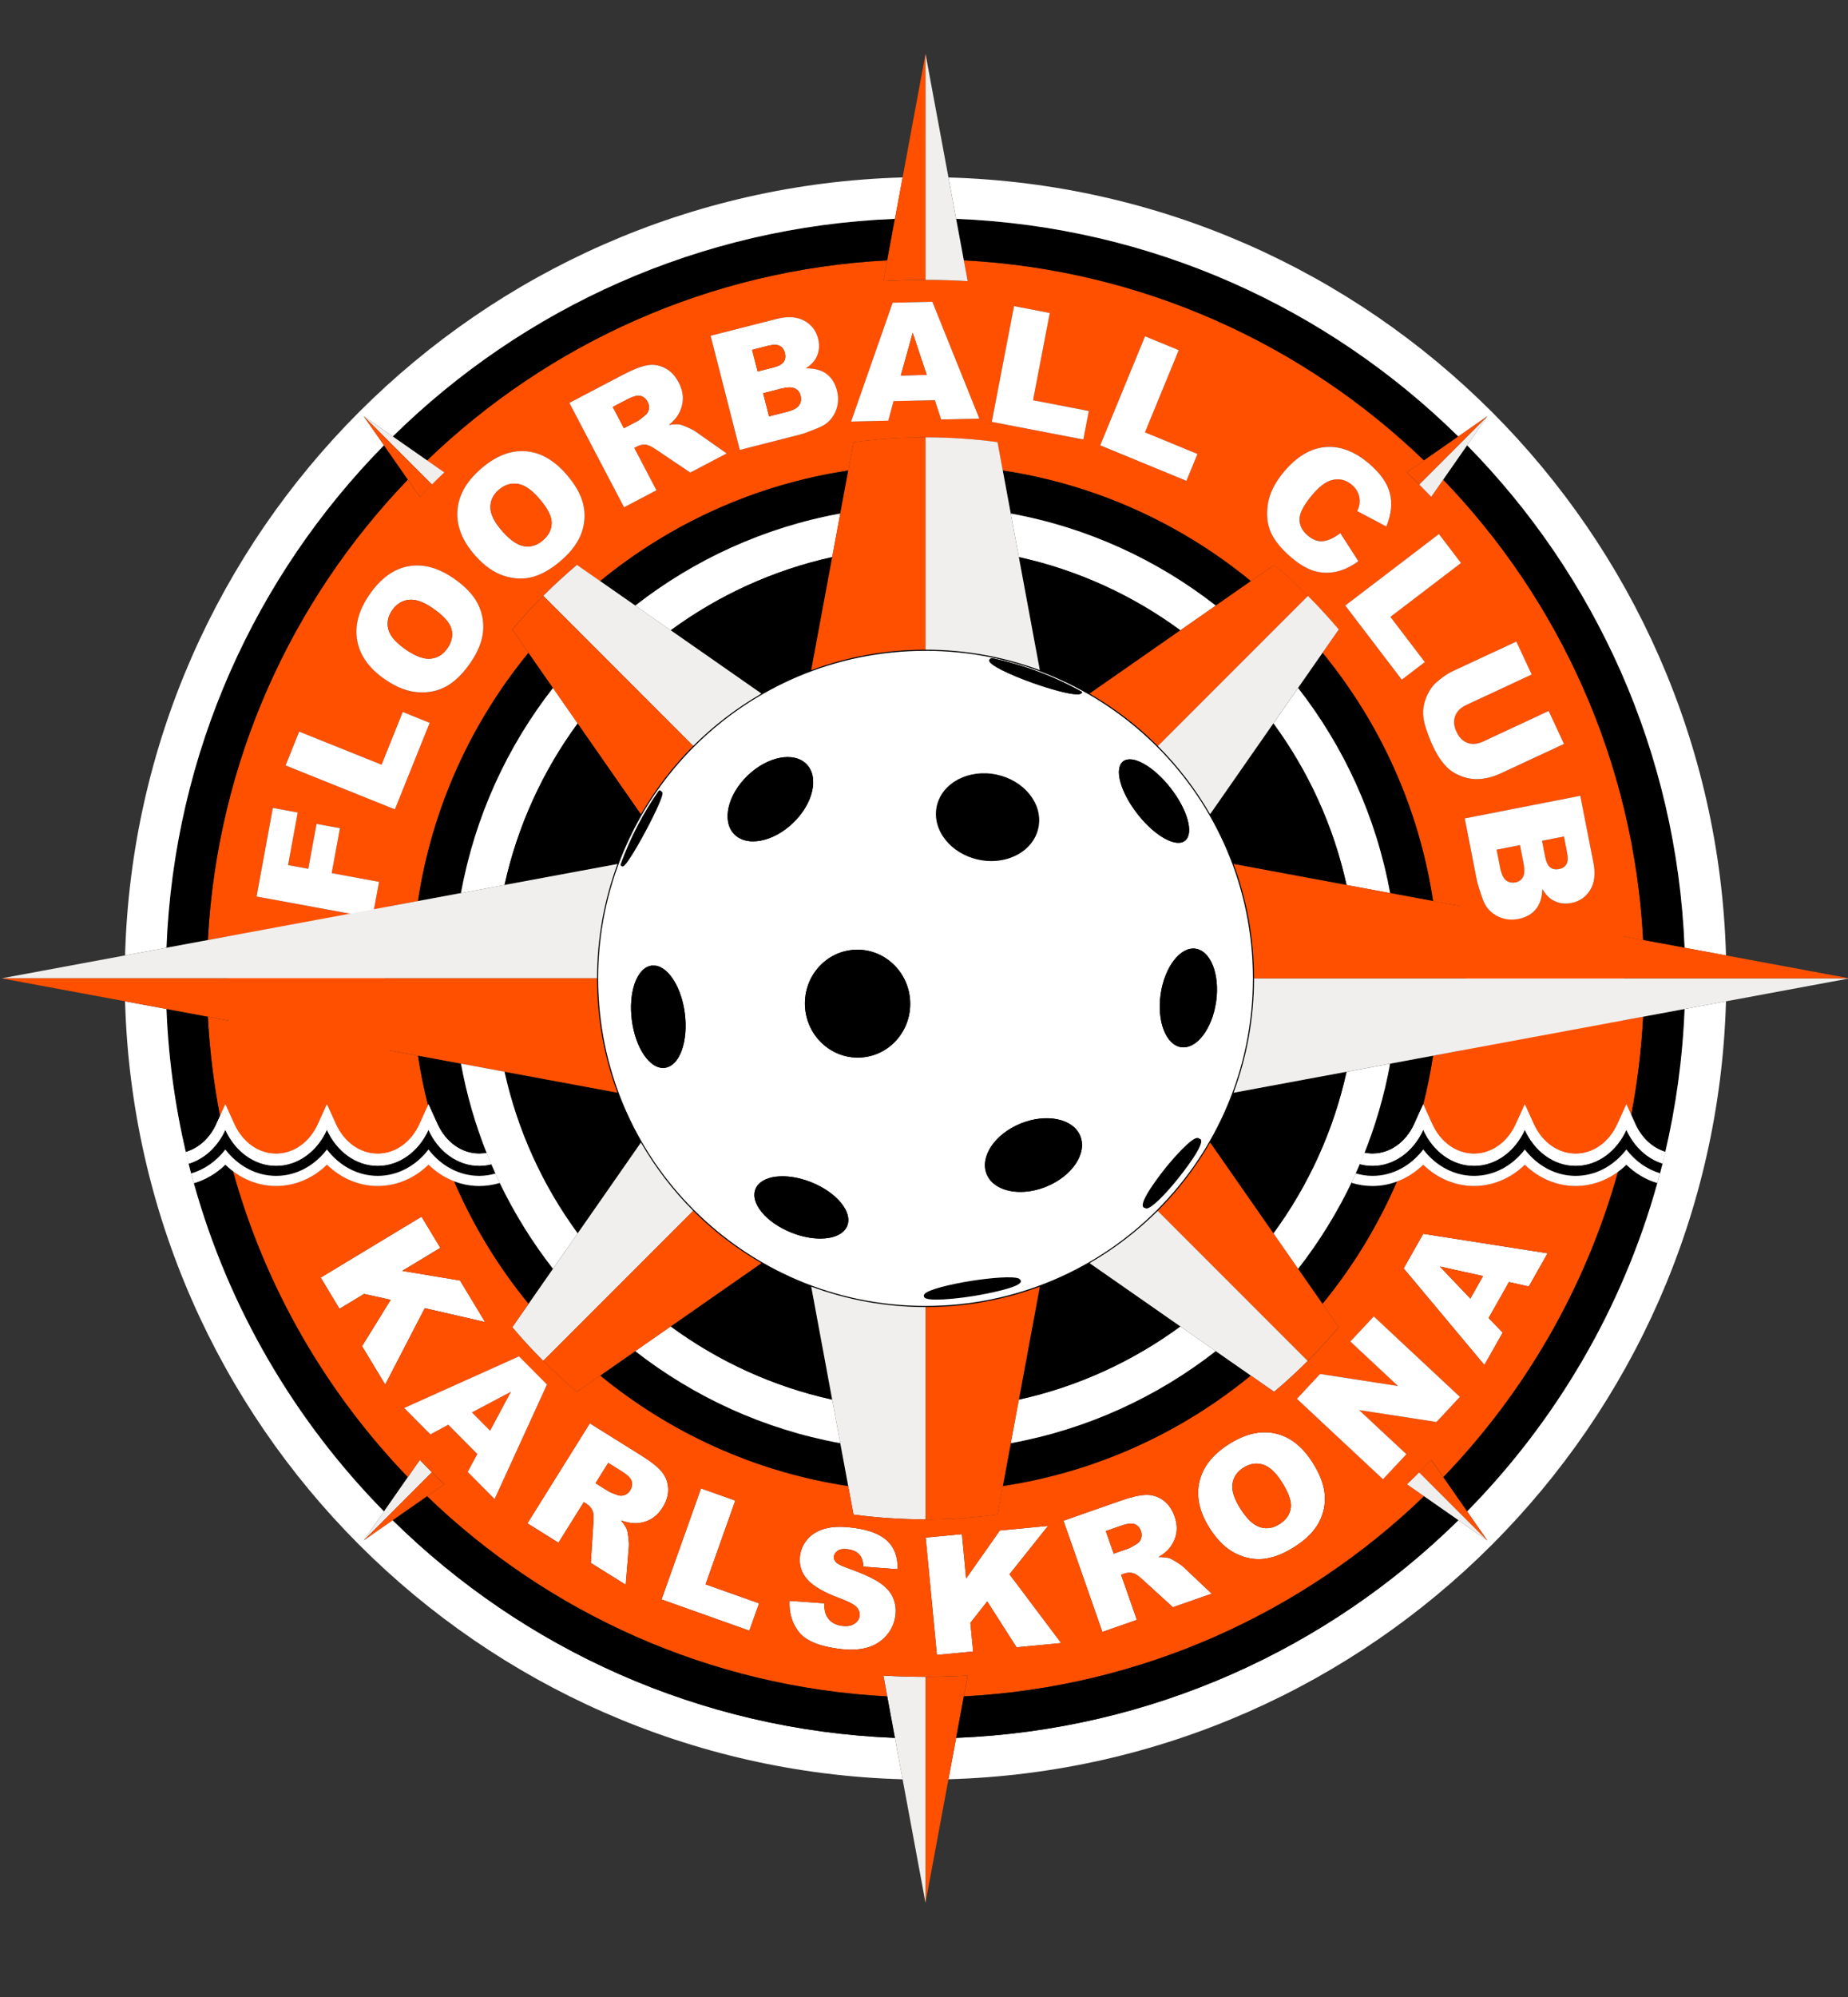 <?xml version="1.0" encoding="utf-8"?>
<!-- Generator: Adobe Illustrator 25.2.1, SVG Export Plug-In . SVG Version: 6.00 Build 0)  -->
<svg version="1.1" id="Lager_1" xmlns="http://www.w3.org/2000/svg" xmlns:xlink="http://www.w3.org/1999/xlink" x="0px" y="0px"
	 width="500px" height="540px" viewBox="0 0 500 540" style="enable-background:new 0 0 500 540;" xml:space="preserve">
<rect x="0" y="0" width="500" height="540" fill="#333333" stroke="none"/>
<style type="text/css">
	.st0{fill:#FF5000;}
	.st1{fill:#FFFFFF;}
	.st2{fill:#F0EFEE;}
</style>
<g>
	<path class="st0" d="M387.5,303.97c2.24,4.94,6.58,8.01,11.32,8.01s9.07-3.07,11.32-8.01l2.43-5.34l2.42,5.34
		c2.24,4.94,6.58,8.01,11.32,8.01c4.74,0,9.07-3.07,11.32-8.01l2.42-5.34l1.3,2.88c1.67-8.67,2.76-17.55,3.23-26.59l-5.63,1.05
		c0.23-3.77,0.36-7.57,0.36-11.4c0-3.83-0.13-7.63-0.36-11.41l5.63,1.04c-2.53-48.27-22.67-91.86-54.11-124.5l-3.23,4.64
		c-2.15-2.25-4.35-4.45-6.6-6.6l4.64-3.23c-32.64-31.44-76.24-51.58-124.51-54.11l1.05,5.63c-3.77-0.23-7.57-0.35-11.41-0.35
		c-3.83,0-7.63,0.13-11.4,0.35l1.04-5.63c-48.27,2.53-91.86,22.67-124.51,54.11l4.64,3.23c-2.26,2.14-4.46,4.35-6.6,6.6l-3.23-4.64
		c-31.44,32.64-51.58,76.24-54.11,124.5l5.63-1.04c-0.23,3.77-0.35,7.57-0.35,11.41c0,3.83,0.13,7.63,0.35,11.4l-5.63-1.05
		c0.48,9.14,1.59,18.11,3.29,26.87l1.43-3.16l2.42,5.34c2.24,4.94,6.58,8.01,11.32,8.01c4.74,0,9.07-3.07,11.32-8.01l2.42-5.34
		l2.42,5.34c2.24,4.94,6.58,8.01,11.32,8.01c4.74,0,9.07-3.07,11.32-8.01l2.31-5.09c-1.12-4.39-2.03-8.87-2.72-13.42l-7.68-1.42
		c-0.85-6.38-1.29-12.88-1.29-19.48c0-6.61,0.45-13.11,1.29-19.48l7.68-1.42c3.81-25.24,14.42-48.26,29.9-67.13l-4.39-6.3
		c5.33-6.3,11.17-12.15,17.47-17.47l6.3,4.39c18.87-15.48,41.88-26.09,67.13-29.9l1.42-7.68c6.37-0.85,12.88-1.29,19.48-1.29
		s13.11,0.45,19.48,1.29l1.42,7.68c25.24,3.81,48.27,14.42,67.13,29.9l6.3-4.39c6.3,5.32,12.15,11.17,17.48,17.47l-4.39,6.3
		c15.48,18.87,26.09,41.89,29.9,67.13l7.68,1.42c0.85,6.38,1.29,12.88,1.29,19.48c0,6.61-0.45,13.11-1.29,19.48l-7.68,1.42
		c-0.67,4.47-1.57,8.87-2.67,13.2l0.01-0.03L387.5,303.97z M100.76,248.18l-31.35-5.77l4.4-23.95l6.74,1.24l-2.61,14.22l5.47,1.01
		l2.23-12.15l6.33,1.17l-2.23,12.15l12.81,2.36L100.76,248.18z M106.84,218.86l-29.57-11.88l3.67-9.14l22.29,8.96l5.73-14.26
		l7.28,2.92L106.84,218.86z M130.7,170.74c-0.25,2.71-1.37,5.51-3.37,8.43c-2.03,2.96-4.19,5.09-6.47,6.39
		c-2.28,1.29-4.85,1.84-7.72,1.65c-2.87-0.19-5.84-1.34-8.91-3.45c-4.29-2.95-6.81-6.43-7.56-10.46c-0.75-4.03,0.34-8.18,3.27-12.45
		c3-4.37,6.49-6.94,10.46-7.7c3.97-0.76,8.07,0.32,12.3,3.22c3.07,2.11,5.23,4.35,6.49,6.73
		C130.44,165.49,130.95,168.03,130.7,170.74 M157.38,144.02c-0.9,2.56-2.68,5.01-5.33,7.35c-2.69,2.38-5.3,3.92-7.83,4.61
		c-2.53,0.7-5.15,0.6-7.89-0.29c-2.74-0.89-5.34-2.73-7.8-5.53c-3.44-3.9-5.03-7.9-4.78-11.99c0.26-4.09,2.33-7.85,6.21-11.27
		c3.98-3.51,7.98-5.14,12.02-4.9c4.04,0.24,7.75,2.28,11.14,6.13c2.46,2.8,4.01,5.5,4.65,8.12
		C158.42,138.87,158.28,141.46,157.38,144.02 M186.76,127.78l-9.19-6.18c-1.18-0.81-2.08-1.26-2.72-1.35
		c-0.86-0.11-1.69,0.05-2.48,0.46l-0.77,0.4l6.01,11.46l-8.76,4.59l-14.8-28.23l14.54-7.62c2.69-1.41,4.88-2.26,6.54-2.55
		c1.67-0.29,3.27-0.03,4.8,0.76c1.53,0.79,2.77,2.09,3.71,3.89c0.82,1.57,1.2,3.09,1.13,4.58c-0.08,1.49-0.51,2.89-1.3,4.21
		c-0.51,0.84-1.34,1.75-2.48,2.72c1.22-0.2,2.16-0.25,2.82-0.15c0.44,0.06,1.17,0.31,2.17,0.75c1.01,0.44,1.72,0.81,2.14,1.11
		l8.51,5.97L186.76,127.78z M226.43,110.22c-0.42,1.47-1.18,2.74-2.28,3.81c-0.68,0.67-1.8,1.31-3.37,1.93
		c-2.08,0.83-3.47,1.33-4.17,1.51l-16.47,4.2l-7.87-30.88l17.86-4.55c2.98-0.76,5.45-0.6,7.42,0.46s3.23,2.69,3.79,4.87
		c0.46,1.83,0.3,3.54-0.51,5.14c-0.54,1.06-1.47,2.03-2.81,2.91c2.36-0.03,4.22,0.47,5.6,1.5c1.38,1.03,2.32,2.53,2.82,4.5
		C226.86,107.22,226.86,108.76,226.43,110.22 M254.65,113.43l-1.71-5.22l-11.18,0.26l-1.43,5.29l-10.05,0.23l11.24-32.14l10.74-0.25
		l12.71,31.59L254.65,113.43z M293.11,118.84l-24.77-4.76l6.02-31.3l9.67,1.86l-4.54,23.59l15.09,2.9L293.11,118.84z M321,130.02
		l-23.32-9.6l12.13-29.48l9.11,3.75l-9.15,22.22l14.22,5.85L321,130.02z M361.51,154.59c-2.01,0.43-3.97,0.36-5.92-0.21
		c-1.94-0.57-4-1.78-6.18-3.63c-2.63-2.24-4.46-4.46-5.48-6.65c-1.02-2.19-1.32-4.76-0.89-7.73c0.43-2.96,1.93-5.95,4.49-8.96
		c3.42-4.02,7.11-6.19,11.08-6.53s7.91,1.15,11.82,4.48c3.05,2.6,4.93,5.26,5.63,7.99c0.7,2.72,0.38,5.73-0.95,9.01l-7.87-4.16
		c0.4-0.94,0.61-1.68,0.65-2.24c0.07-0.93-0.07-1.81-0.41-2.63c-0.35-0.83-0.89-1.56-1.64-2.2c-1.7-1.45-3.58-1.87-5.65-1.28
		c-1.55,0.43-3.25,1.73-5.1,3.9c-2.29,2.69-3.45,4.88-3.48,6.57c-0.03,1.69,0.69,3.17,2.17,4.43c1.43,1.22,2.86,1.74,4.28,1.56
		c1.42-0.18,2.95-0.9,4.59-2.15l4.88,7.58C365.51,153.22,363.51,154.17,361.51,154.59 M363.98,163.74l25.34-19.33l5.97,7.83
		l-19.1,14.57l9.32,12.22l-6.24,4.76L363.98,163.74z M391.54,207.51c-1.45-1.43-2.74-3.37-3.87-5.8c-0.66-1.4-1.27-2.98-1.85-4.74
		c-0.58-1.75-0.83-3.32-0.77-4.71c0.07-1.39,0.42-2.8,1.07-4.22c0.65-1.43,1.46-2.58,2.44-3.45c1.58-1.41,3.08-2.44,4.5-3.1
		l17.21-8.01l4.15,8.91l-17.63,8.21c-1.57,0.73-2.61,1.74-3.08,3.03c-0.48,1.29-0.36,2.71,0.36,4.25c0.71,1.54,1.71,2.54,3,3.01
		s2.72,0.33,4.32-0.42l17.63-8.21l4.15,8.91l-17.21,8.01c-1.71,0.79-3.44,1.28-5.21,1.45c-1.77,0.18-3.48-0.04-5.14-0.65
		C393.93,209.36,392.58,208.54,391.54,207.51 M396.29,221.32l31.28-6.13l3.55,18.09c0.59,3.02,0.3,5.48-0.88,7.38
		c-1.17,1.91-2.87,3.08-5.07,3.51c-1.85,0.36-3.55,0.1-5.1-0.79c-1.03-0.6-1.95-1.58-2.76-2.96c-0.1,2.36-0.7,4.19-1.81,5.51
		c-1.11,1.32-2.66,2.17-4.65,2.56c-1.62,0.32-3.15,0.23-4.59-0.27c-1.44-0.5-2.67-1.33-3.68-2.49c-0.63-0.72-1.21-1.87-1.74-3.47
		c-0.71-2.12-1.13-3.53-1.27-4.25L396.29,221.32z"/>
	<polygon class="st1" points="114.05,329 119.14,337.42 108.83,343.65 124.47,346.26 131.24,357.48 114.93,353.73 104.22,374.39 
		97.96,364.01 105.7,351.48 98.51,349.88 91.85,353.9 86.77,345.46 	"/>
	<path class="st1" d="M142.7,411.91l16.88-27.04l13.93,8.7c2.58,1.61,4.41,3.06,5.5,4.36c1.09,1.29,1.68,2.8,1.76,4.52
		c0.09,1.72-0.4,3.44-1.48,5.16c-0.94,1.5-2.07,2.59-3.38,3.28c-1.32,0.69-2.75,1.02-4.29,1c-0.98-0.02-2.18-0.27-3.6-0.76
		c0.79,0.96,1.3,1.74,1.55,2.36c0.17,0.41,0.32,1.16,0.45,2.26c0.13,1.09,0.17,1.89,0.12,2.41l-0.84,10.36l-9.44-5.89l0.69-11.05
		c0.1-1.42,0.03-2.43-0.21-3.03c-0.34-0.8-0.89-1.43-1.65-1.91l-0.74-0.46l-6.85,10.98L142.7,411.91z M161.13,401.07l3.52,2.2
		c0.38,0.24,1.19,0.58,2.44,1.01c0.62,0.23,1.25,0.23,1.89,0c0.63-0.23,1.14-0.65,1.5-1.24c0.54-0.88,0.69-1.72,0.43-2.53
		c-0.26-0.81-1.15-1.7-2.68-2.64l-3.67-2.29L161.13,401.07z"/>
	<polygon class="st1" points="189.67,402.47 198.94,405.77 190.9,428.41 205.38,433.56 202.75,440.95 178.99,432.5 	"/>
	<path class="st1" d="M213.63,432.88l9.36,0.66c0,1.54,0.25,2.74,0.76,3.61c0.84,1.42,2.18,2.24,4.05,2.49
		c1.39,0.19,2.51,0,3.35-0.55c0.84-0.55,1.32-1.26,1.44-2.12c0.11-0.82-0.15-1.6-0.78-2.34c-0.63-0.74-2.22-1.57-4.75-2.5
		c-4.15-1.54-7.03-3.22-8.65-5.06c-1.63-1.84-2.27-4-1.94-6.47c0.22-1.62,0.89-3.1,2.03-4.41c1.13-1.32,2.7-2.26,4.7-2.83
		c2-0.58,4.65-0.64,7.93-0.2c4.04,0.54,7.01,1.7,8.93,3.49c1.92,1.78,2.86,4.34,2.82,7.67l-9.27-0.69
		c-0.06-1.45-0.43-2.56-1.13-3.31c-0.69-0.75-1.73-1.22-3.11-1.4c-1.14-0.15-2.02-0.03-2.66,0.38c-0.64,0.4-1,0.95-1.09,1.64
		c-0.07,0.5,0.11,0.99,0.53,1.45c0.4,0.48,1.44,1.01,3.12,1.6c4.14,1.49,7.07,2.83,8.8,4.02c1.72,1.19,2.91,2.53,3.56,4.04
		c0.65,1.51,0.86,3.12,0.63,4.84c-0.27,2.02-1.08,3.82-2.43,5.38c-1.35,1.56-3.09,2.64-5.22,3.26c-2.13,0.61-4.73,0.71-7.78,0.3
		c-5.37-0.72-8.95-2.25-10.74-4.6C214.29,438.9,213.47,436.11,213.63,432.88"/>
	<polygon class="st1" points="250.45,415.77 260.26,414.84 261.4,426.83 270.52,413.85 283.57,412.61 273.13,425.69 287.12,444.29 
		275.04,445.44 267.11,433.03 262.55,438.82 263.29,446.57 253.49,447.5 	"/>
	<path class="st1" d="M298.26,441.29l-10.52-30.08l15.49-5.42c2.87-1,5.15-1.53,6.84-1.57c1.69-0.04,3.23,0.45,4.63,1.45
		c1.4,1.01,2.43,2.47,3.1,4.39c0.59,1.67,0.73,3.23,0.44,4.69c-0.29,1.45-0.92,2.78-1.91,3.97c-0.63,0.76-1.57,1.54-2.85,2.33
		c1.24-0.02,2.17,0.08,2.81,0.26c0.43,0.13,1.11,0.48,2.04,1.07c0.93,0.58,1.58,1.05,1.96,1.42l7.55,7.14l-10.5,3.67l-8.19-7.46
		c-1.04-0.97-1.87-1.55-2.49-1.73c-0.83-0.23-1.67-0.2-2.52,0.1l-0.82,0.29l4.27,12.21L298.26,441.29z M301.33,420.12l3.92-1.37
		c0.43-0.15,1.2-0.57,2.32-1.27c0.57-0.34,0.97-0.83,1.18-1.47c0.21-0.64,0.21-1.29-0.03-1.95c-0.34-0.97-0.91-1.61-1.71-1.91
		c-0.8-0.3-2.04-0.16-3.74,0.43l-4.09,1.43L301.33,420.12z"/>
	<path class="st1" d="M327.41,413.43c-2.82-4.37-3.8-8.56-2.93-12.57c0.86-4.01,3.47-7.41,7.82-10.22
		c4.46-2.88,8.66-3.89,12.62-3.05c3.95,0.84,7.32,3.41,10.1,7.72c2.02,3.13,3.15,6.04,3.38,8.72c0.24,2.68-0.28,5.22-1.55,7.62
		c-1.27,2.4-3.4,4.55-6.37,6.47c-3.02,1.95-5.83,3.08-8.43,3.39s-5.19-0.18-7.76-1.46C331.73,418.77,329.43,416.56,327.41,413.43
		 M335.71,408.13c1.74,2.7,3.5,4.32,5.27,4.85c1.77,0.53,3.51,0.24,5.25-0.87c1.78-1.15,2.78-2.61,3.01-4.4
		c0.23-1.78-0.62-4.18-2.56-7.17c-1.63-2.52-3.32-4.04-5.09-4.54c-1.77-0.51-3.52-0.2-5.26,0.93c-1.67,1.08-2.63,2.53-2.88,4.37
		C333.2,403.12,333.95,405.4,335.71,408.13"/>
	<path class="st1" d="M408.27,346.67l-5.51,9.74l3.81,3.94l-4.95,8.75l-21.84-26.12l5.29-9.35l33.64,5.27l-5.08,8.98L408.27,346.67z
		 M401.26,345.05l-11.7-2.58l8.26,8.67L401.26,345.05z"/>
	<polygon class="st1" points="69.42,242.42 73.82,218.47 80.55,219.71 77.94,233.93 83.41,234.93 85.65,222.79 91.98,223.95 
		89.74,236.1 102.55,238.46 100.76,248.18 	"/>
	<polygon class="st1" points="77.27,206.98 80.95,197.84 103.24,206.79 108.97,192.53 116.25,195.46 106.84,218.86 	"/>
	<path class="st1" d="M104.22,183.75c-4.29-2.95-6.81-6.43-7.56-10.46c-0.75-4.03,0.34-8.18,3.27-12.45c3-4.37,6.49-6.94,10.46-7.7
		c3.97-0.75,8.07,0.32,12.3,3.22c3.07,2.11,5.24,4.35,6.49,6.73c1.25,2.38,1.76,4.93,1.52,7.63c-0.25,2.71-1.37,5.51-3.37,8.43
		c-2.03,2.96-4.19,5.09-6.47,6.39c-2.28,1.29-4.85,1.84-7.72,1.65C110.27,187.01,107.3,185.86,104.22,183.75 M109.83,175.66
		c2.65,1.82,4.9,2.63,6.73,2.44c1.84-0.19,3.34-1.14,4.5-2.83c1.2-1.74,1.55-3.48,1.08-5.22c-0.48-1.73-2.19-3.61-5.13-5.63
		c-2.47-1.7-4.62-2.44-6.45-2.22c-1.83,0.22-3.32,1.18-4.5,2.89c-1.12,1.64-1.44,3.35-0.97,5.14
		C105.57,172.01,107.16,173.82,109.83,175.66"/>
	<path class="st1" d="M128.53,150.17c-3.44-3.9-5.03-7.9-4.78-11.99c0.26-4.09,2.33-7.85,6.21-11.27c3.98-3.51,7.98-5.14,12.02-4.91
		c4.04,0.24,7.75,2.28,11.14,6.13c2.46,2.8,4.01,5.5,4.65,8.12c0.64,2.62,0.5,5.21-0.4,7.77c-0.9,2.56-2.68,5.01-5.33,7.35
		c-2.7,2.38-5.31,3.91-7.83,4.61c-2.53,0.7-5.15,0.6-7.89-0.29C133.59,154.81,130.99,152.96,128.53,150.17 M135.95,143.69
		c2.13,2.41,4.1,3.75,5.93,4.02c1.82,0.26,3.51-0.29,5.05-1.64c1.59-1.4,2.36-3,2.32-4.8c-0.04-1.8-1.24-4.04-3.6-6.71
		c-1.98-2.25-3.89-3.5-5.71-3.73c-1.83-0.24-3.51,0.33-5.07,1.7c-1.49,1.31-2.22,2.9-2.19,4.74
		C132.71,139.11,133.8,141.26,135.95,143.69"/>
	<path class="st1" d="M168.85,137.17l-14.8-28.23l14.54-7.62c2.69-1.41,4.88-2.26,6.54-2.55c1.67-0.29,3.27-0.03,4.79,0.76
		c1.53,0.79,2.77,2.09,3.71,3.89c0.82,1.57,1.19,3.09,1.12,4.58c-0.07,1.49-0.51,2.89-1.3,4.21c-0.51,0.84-1.33,1.75-2.48,2.72
		c1.22-0.2,2.16-0.25,2.82-0.15c0.44,0.06,1.17,0.31,2.17,0.75c1.01,0.44,1.72,0.81,2.14,1.11l8.51,5.97l-9.85,5.17l-9.19-6.18
		c-1.18-0.81-2.08-1.26-2.72-1.35c-0.86-0.11-1.68,0.05-2.48,0.46l-0.77,0.4l6.01,11.46L168.85,137.17z M168.81,115.79l3.68-1.93
		c0.4-0.21,1.1-0.74,2.11-1.6c0.52-0.42,0.83-0.96,0.95-1.63c0.12-0.67,0.01-1.31-0.31-1.93c-0.48-0.91-1.13-1.46-1.97-1.64
		c-0.84-0.19-2.04,0.14-3.64,0.98l-3.83,2.01L168.81,115.79z"/>
	<path class="st1" d="M192.27,90.79l17.87-4.55c2.98-0.76,5.45-0.6,7.42,0.46c1.97,1.07,3.23,2.69,3.79,4.87
		c0.46,1.83,0.3,3.54-0.51,5.13c-0.54,1.06-1.47,2.03-2.81,2.91c2.36-0.03,4.22,0.47,5.6,1.5c1.38,1.03,2.32,2.53,2.82,4.5
		c0.41,1.6,0.4,3.13-0.01,4.6c-0.42,1.47-1.18,2.74-2.28,3.81c-0.68,0.67-1.8,1.31-3.36,1.93c-2.08,0.83-3.47,1.33-4.17,1.51
		l-16.47,4.2L192.27,90.79z M204.99,100.45l4.15-1.05c1.49-0.38,2.46-0.9,2.91-1.56c0.45-0.66,0.55-1.48,0.3-2.44
		c-0.23-0.9-0.7-1.53-1.41-1.88c-0.71-0.36-1.79-0.35-3.24,0.01l-4.21,1.08L204.99,100.45z M208.08,112.59l4.87-1.24
		c1.64-0.42,2.73-1,3.25-1.76c0.53-0.75,0.66-1.63,0.41-2.61c-0.23-0.91-0.75-1.56-1.56-1.94c-0.81-0.38-2.05-0.36-3.72,0.06
		l-4.85,1.24L208.08,112.59z"/>
	<path class="st1" d="M252.94,108.21l-11.18,0.26l-1.43,5.29l-10.05,0.23l11.24-32.14l10.74-0.25l12.71,31.59l-10.32,0.24
		L252.94,108.21z M250.73,101.37l-3.79-11.37l-3.21,11.54L250.73,101.37z"/>
	<polygon class="st1" points="274.36,82.78 284.03,84.64 279.5,108.23 294.59,111.14 293.11,118.84 268.34,114.08 	"/>
	<polygon class="st1" points="309.81,90.94 318.92,94.69 309.78,116.91 323.99,122.76 321,130.02 297.68,120.42 	"/>
	<path class="st1" d="M362.64,144.17l4.88,7.58c-2.01,1.47-4.02,2.42-6.02,2.85c-2.01,0.43-3.97,0.36-5.92-0.21
		c-1.94-0.57-4-1.78-6.18-3.63c-2.63-2.24-4.46-4.46-5.48-6.65c-1.02-2.19-1.32-4.76-0.89-7.73c0.43-2.97,1.93-5.95,4.49-8.96
		c3.42-4.02,7.11-6.19,11.08-6.53c3.97-0.34,7.91,1.15,11.82,4.48c3.05,2.6,4.93,5.27,5.63,7.99c0.7,2.73,0.38,5.73-0.95,9.01
		l-7.87-4.16c0.4-0.94,0.61-1.68,0.65-2.24c0.07-0.93-0.07-1.81-0.41-2.63c-0.35-0.83-0.89-1.56-1.64-2.2
		c-1.7-1.45-3.58-1.87-5.65-1.28c-1.55,0.43-3.25,1.73-5.1,3.91c-2.29,2.69-3.45,4.88-3.48,6.57c-0.03,1.69,0.69,3.17,2.17,4.43
		c1.43,1.22,2.86,1.74,4.28,1.56C359.48,146.14,361.01,145.42,362.64,144.17"/>
	<polygon class="st1" points="389.32,144.41 395.29,152.24 376.19,166.81 385.51,179.03 379.27,183.79 363.98,163.74 	"/>
	<path class="st1" d="M419.01,192.25l4.15,8.91l-17.21,8.01c-1.71,0.79-3.44,1.28-5.21,1.45c-1.77,0.18-3.48-0.04-5.14-0.65
		c-1.66-0.61-3.02-1.43-4.06-2.46c-1.45-1.43-2.74-3.37-3.87-5.8c-0.66-1.4-1.27-2.98-1.85-4.74c-0.58-1.75-0.83-3.32-0.77-4.71
		c0.07-1.39,0.42-2.8,1.07-4.22c0.65-1.43,1.46-2.58,2.44-3.45c1.58-1.41,3.08-2.44,4.5-3.1l17.21-8.01l4.15,8.91l-17.63,8.21
		c-1.57,0.73-2.61,1.74-3.08,3.03s-0.36,2.71,0.36,4.25c0.71,1.54,1.71,2.54,3,3.01c1.28,0.47,2.72,0.33,4.32-0.42L419.01,192.25z"
		/>
	<path class="st1" d="M324.8,308.26l-0.1-0.08c-0.07-0.06-0.16-0.08-0.26-0.09c-0.03-0.04-0.07-0.08-0.1-0.09
		c-0.11-0.09-0.27-0.13-0.45-0.11c-1.44,0.15-5.39,4.31-8.45,8.11c-2.57,3.18-7.1,9.45-5.92,10.39c0.09,0.07,0.2,0.1,0.33,0.1h0.01
		c0.02,0.02,0.03,0.04,0.05,0.05c0.08,0.06,0.18,0.09,0.29,0.09c1.21,0,4.37-3.2,6.98-6.24c1.99-2.35,3.85-4.81,5.59-7.37
		c1.43-2.19,2.41-4.11,2.03-4.74L324.8,308.26z"/>
	<path d="M313.26,201.7c-16.79-16.79-39.11-26.03-62.85-26.03s-46.06,9.25-62.85,26.03s-26.03,39.11-26.03,62.86
		s9.24,46.06,26.03,62.85s39.11,26.04,62.85,26.04s46.06-9.25,62.85-26.04s26.03-39.11,26.03-62.85
		C339.3,240.81,330.06,218.49,313.26,201.7 M312.83,326.97c-16.67,16.67-38.84,25.85-62.41,25.85s-45.74-9.18-62.41-25.85
		c-16.67-16.67-25.85-38.83-25.85-62.41c0-23.58,9.18-45.74,25.85-62.41c16.67-16.67,38.84-25.85,62.41-25.85
		c6,0,11.92,0.6,17.67,1.76c0.08-0.03,0.16-0.06,0.25-0.08l0.04,0l0.03,0c7.1,1.51,13.97,3.89,20.48,7.1
		c8.77,4.25,16.86,9.98,23.95,17.07c16.67,16.67,25.85,38.84,25.85,62.41C338.68,288.13,329.5,310.3,312.83,326.97"/>
	<path d="M232.06,286.13c-3.42,0-6.7-1.23-9.34-3.53c-2.93-2.56-4.73-6.13-5.04-10.05c-0.65-8.1,5.25-15.22,13.16-15.86
		c3.84-0.31,7.56,0.93,10.5,3.48c2.93,2.56,4.73,6.13,5.04,10.05l0.01,0.14l0,0c0.28,3.87-0.91,7.63-3.37,10.59
		c-2.49,3-5.97,4.81-9.8,5.13C232.83,286.12,232.45,286.13,232.06,286.13 M232,256.96c-0.38,0-0.75,0.01-1.13,0.05
		c-7.74,0.63-13.52,7.59-12.88,15.52c0.31,3.84,2.06,7.33,4.94,9.84c2.87,2.5,6.52,3.71,10.27,3.41c3.75-0.3,7.15-2.08,9.59-5.01
		c2.43-2.93,3.6-6.66,3.29-10.5l-0.01-0.14l0,0c-0.34-3.79-2.08-7.23-4.93-9.71C238.55,258.17,235.34,256.96,232,256.96"/>
	<path d="M278.51,214.94c-2.12-2.68-5.28-4.57-8.91-5.34c-7.5-1.58-14.68,2.23-16,8.49c-1.32,6.26,3.71,12.64,11.21,14.23
		c1.15,0.24,2.3,0.36,3.43,0.36c2.45,0,4.81-0.56,6.88-1.65c2.99-1.58,5-4.09,5.67-7.07l0.03-0.13
		C281.45,220.79,280.63,217.64,278.51,214.94"/>
	<path d="M203.74,227.68c-2.16,0-3.97-0.7-5.24-2.02c-3.45-3.59-1.8-10.79,3.67-16.06c5.48-5.26,12.74-6.62,16.19-3.02
		c3.45,3.59,1.8,10.79-3.67,16.06c-2.63,2.53-5.75,4.25-8.79,4.83C205.16,227.6,204.44,227.68,203.74,227.68 M202.39,209.82
		c-5.35,5.14-7,12.14-3.66,15.61c1.21,1.26,2.95,1.93,5.01,1.93c0.67,0,1.38-0.07,2.11-0.21c2.97-0.58,6.04-2.26,8.63-4.75
		c5.35-5.14,7-12.14,3.66-15.61C214.81,203.32,207.75,204.68,202.39,209.82"/>
	<path d="M318.82,228.06c-3.03,0-7.52-3.16-11.18-7.86c-2.23-2.86-3.87-5.91-4.62-8.6c-0.78-2.78-0.5-4.86,0.77-5.85
		c2.54-1.98,8.41,1.28,13.07,7.26c4.51,5.79,6.28,11.97,4.11,14.21l0.01,0.01l-0.27,0.23C320.21,227.86,319.57,228.06,318.82,228.06
		 M305.71,205.47c-0.67,0-1.26,0.17-1.72,0.53c-1.17,0.91-1.41,2.87-0.66,5.52c0.74,2.64,2.36,5.66,4.57,8.49
		c3.6,4.62,8,7.73,10.93,7.73c0.68,0,1.25-0.18,1.7-0.52l0.14-0.12c2.18-2.01,0.36-8.23-4.04-13.89
		C312.94,208.49,308.53,205.47,305.71,205.47"/>
	<path d="M320.2,283.36c-0.23,0-0.45-0.02-0.67-0.05c-4.21-0.63-6.75-7.17-5.64-14.59c0.53-3.57,1.82-6.83,3.62-9.16
		c1.83-2.36,3.96-3.48,6.02-3.17c4.09,0.61,6.58,6.66,5.74,13.84l0.01,0l-0.1,0.76c-0.53,3.56-1.8,6.8-3.58,9.12
		C323.97,282.21,322.06,283.36,320.2,283.36 M322.86,256.65c-1.74,0-3.53,1.08-5.1,3.1c-1.77,2.29-3.04,5.49-3.56,9.01
		c-1.08,7.25,1.34,13.64,5.38,14.24c1.94,0.29,4.02-0.83,5.76-3.09c1.75-2.28,3-5.47,3.52-8.98l0.05-0.4
		c0.93-7.04-1.52-13.25-5.44-13.84C323.28,256.67,323.07,256.65,322.86,256.65"/>
	<path d="M276.06,322.46c-4.54,0-8-1.84-9.26-4.9c-1.94-4.79,2.22-11.01,9.29-13.89c7.07-2.87,14.39-1.32,16.34,3.46
		c1.94,4.79-2.22,11.02-9.29,13.89C280.82,321.96,278.37,322.46,276.06,322.46 M276.21,303.96c-6.9,2.81-10.99,8.86-9.11,13.48
		c1.19,2.91,4.62,4.71,8.97,4.71c2.27,0,4.68-0.49,6.97-1.42c6.91-2.81,10.99-8.86,9.11-13.48
		C290.26,302.62,283.11,301.15,276.21,303.96"/>
	<path d="M221.93,335.08c-2.5,0-5.23-0.57-7.9-1.64c-3.32-1.33-6.16-3.29-8.01-5.51c-1.89-2.28-2.52-4.57-1.76-6.46
		c1.53-3.82,8.41-4.68,15.33-1.91c6.92,2.78,11.31,8.15,9.78,11.98l-0.12,0.3l-0.01-0.01C228.22,333.89,225.57,335.08,221.93,335.08
		 M211.69,318.23c-3.51,0-6.25,1.16-7.13,3.35c-0.71,1.78-0.1,3.96,1.71,6.15c1.81,2.18,4.61,4.1,7.88,5.42
		c2.63,1.06,5.32,1.61,7.78,1.61c3.58,0,6.17-1.16,7.08-3.19l0.06-0.13l0,0l0.01-0.03c1.47-3.67-2.84-8.86-9.6-11.57
		C216.76,318.76,214.05,318.23,211.69,318.23"/>
	<path d="M324.78,308.28l0.01-0.03l-0.1-0.08c-0.07-0.06-0.16-0.08-0.26-0.09c-0.03-0.04-0.07-0.08-0.1-0.09
		c-0.11-0.09-0.27-0.13-0.45-0.11c-1.44,0.15-5.39,4.31-8.45,8.11c-2.57,3.18-7.1,9.45-5.92,10.4c0.09,0.07,0.2,0.1,0.33,0.1h0.01
		c0.01,0.02,0.03,0.04,0.04,0.05c0.08,0.06,0.18,0.09,0.29,0.09c1.21,0,4.37-3.2,6.98-6.23c1.99-2.36,3.85-4.81,5.59-7.37
		C324.18,310.83,325.16,308.91,324.78,308.28"/>
	<path d="M275.69,345.92c-1.38-0.74-7.46-0.27-12.92,0.59c-5.61,0.89-11.72,2.39-12.55,3.53c-0.1,0.14-0.14,0.28-0.12,0.42
		c0.03,0.14,0.1,0.26,0.24,0.36c0.41,0.3,1.51,0.43,3.01,0.43c2.61,0,6.45-0.39,10.01-0.96c0.11-0.02,10.04-1.61,12.25-3.27
		l0.31-0.3c0.09-0.13,0.13-0.25,0.11-0.38L275.69,345.92z"/>
	<path d="M179.4,288.93c-1.83,0-3.7-1.27-5.27-3.56c-1.67-2.45-2.85-5.82-3.33-9.51c-0.48-3.69-0.19-7.26,0.8-10.05
		c1.03-2.89,2.7-4.62,4.71-4.88l1.15,0.03c3.72,0.62,7.07,6.09,7.97,13.01c0.48,3.69,0.19,7.26-0.81,10.05
		c-1.03,2.88-2.7,4.61-4.71,4.87C179.74,288.92,179.57,288.93,179.4,288.93 M176.33,261.25c-1.86,0.24-3.44,1.9-4.43,4.67
		c-0.98,2.75-1.26,6.26-0.79,9.9c0.47,3.64,1.63,6.97,3.28,9.38c1.5,2.21,3.28,3.42,5.01,3.42c0.16,0,0.32-0.01,0.48-0.03
		c1.88-0.24,3.47-1.9,4.45-4.67c0.98-2.75,1.26-6.26,0.79-9.9c-0.87-6.68-4.17-12.16-7.68-12.74L176.33,261.25z"/>
	<path d="M179.1,214.46l-0.19-0.3c-0.03-0.02-0.25-0.21-0.31-0.24c-0.05-0.03-0.12-0.06-0.22-0.03c-1.89,2.71-3.89,5.9-5.8,9.59
		c-1.93,3.72-3.4,7.22-4.52,10.34c0,0.01,0.02,0.06,0.02,0.06s0.09,0.13,0.2,0.2c0,0,0.07,0.05,0.17,0.05
		c0.26,0,0.75-0.39,2.23-2.71c1.13-1.77,2.51-4.17,3.91-6.78c1.39-2.61,2.62-5.1,3.46-7.02
		C178.92,215.61,179.13,214.81,179.1,214.46"/>
	<path class="st1" d="M250.41,175.98c-48.92,0-88.58,39.66-88.58,88.58s39.66,88.58,88.58,88.58c48.92,0,88.58-39.66,88.58-88.58
		C338.99,215.64,299.33,175.98,250.41,175.98 M168.44,234.13c-0.1,0-0.16-0.05-0.17-0.05c-0.1-0.07-0.2-0.2-0.2-0.2
		s-0.01-0.04-0.01-0.06c1.13-3.13,2.59-6.63,4.52-10.34c1.91-3.69,3.91-6.88,5.8-9.59c0.1-0.04,0.16,0,0.22,0.02
		c0.06,0.03,0.28,0.22,0.31,0.24l0.19,0.3c0.03,0.35-0.19,1.15-1.07,3.17c-0.84,1.92-2.07,4.41-3.46,7.02
		c-1.39,2.61-2.78,5.01-3.91,6.78C169.19,233.74,168.7,234.13,168.44,234.13 M184.48,283.97c-1.01,2.83-2.63,4.52-4.58,4.77
		c-0.16,0.03-0.33,0.04-0.5,0.04c-1.79,0-3.59-1.22-5.14-3.49c-1.66-2.43-2.83-5.78-3.3-9.44c-0.47-3.66-0.19-7.21,0.8-9.98
		c1.01-2.83,2.63-4.52,4.58-4.77l1.13,0.03c3.55,0.59,6.92,5.98,7.82,12.87C185.75,277.66,185.47,281.2,184.48,283.97
		 M253.59,218.09c1.32-6.26,8.5-10.07,16-8.49c3.63,0.76,6.79,2.66,8.91,5.34c2.13,2.69,2.94,5.84,2.3,8.89l-0.03,0.13
		c-0.67,2.98-2.67,5.49-5.67,7.07c-2.06,1.09-4.42,1.65-6.88,1.65c-1.13,0-2.28-0.12-3.43-0.36
		C257.3,230.73,252.27,224.35,253.59,218.09 M198.62,225.55c-3.39-3.53-1.74-10.64,3.67-15.84c5.41-5.2,12.58-6.56,15.97-3.03
		c3.39,3.53,1.74,10.63-3.67,15.83c-2.61,2.51-5.7,4.21-8.71,4.79c-0.74,0.14-1.45,0.21-2.13,0.21
		C201.64,227.52,199.87,226.84,198.62,225.55 M229.23,331.48l-0.06,0.16h-0.01c-0.97,2.14-3.73,3.28-7.22,3.28
		c-2.38,0-5.11-0.53-7.84-1.63c-3.3-1.32-6.12-3.26-7.95-5.46c-1.86-2.23-2.47-4.47-1.74-6.31c1.5-3.75,8.29-4.56,15.13-1.82
		C226.38,322.45,230.73,327.73,229.23,331.48 M233.2,285.93c-7.84,0.63-14.72-5.36-15.37-13.39c-0.65-8.03,5.18-15.05,13.02-15.69
		c7.84-0.64,14.72,5.36,15.37,13.39h0C246.87,278.28,241.04,285.3,233.2,285.93 M275.93,346.74l-0.31,0.3
		c-2.2,1.65-12.13,3.25-12.25,3.27c-3.57,0.56-7.4,0.96-10.01,0.96c-1.5,0-2.6-0.13-3.01-0.43c-0.14-0.1-0.22-0.23-0.24-0.36
		c-0.02-0.14,0.01-0.28,0.12-0.42c0.83-1.14,6.94-2.64,12.55-3.53c5.45-0.86,11.54-1.33,12.92-0.59l0.35,0.43
		C276.06,346.48,276.02,346.61,275.93,346.74 M283.09,320.87c-2.39,0.97-4.81,1.43-7.03,1.43c-4.28,0-7.85-1.71-9.11-4.81
		c-1.91-4.7,2.22-10.84,9.2-13.68c6.99-2.84,14.23-1.33,16.14,3.37C294.2,311.89,290.08,318.03,283.09,320.87 M292.73,187.28
		c-0.12,0.33-0.54,0.49-1.29,0.49l0,0c-2.29,0-7.62-1.53-11.89-3.04c-3.27-1.16-6.28-2.42-8.49-3.53c-3.67-1.86-3.45-2.49-3.35-2.8
		c0.08-0.21,0.29-0.35,0.62-0.43l0.04-0.01l0.03,0.01c8.5,1.8,16.66,4.85,24.27,9.08l0.11,0.06L292.73,187.28z M303.17,211.57
		c-0.76-2.72-0.51-4.74,0.71-5.69c2.48-1.93,8.24,1.32,12.85,7.23c4.51,5.79,6.28,12.03,4.03,14.1l0,0.01l-0.15,0.13
		c-0.48,0.38-1.09,0.55-1.79,0.55c-2.89,0-7.35-3.03-11.05-7.8C305.55,217.27,303.91,214.23,303.17,211.57 M322.75,313.02
		c-1.73,2.56-3.6,5.01-5.59,7.37c-2.61,3.04-5.77,6.24-6.98,6.24c-0.11,0-0.21-0.03-0.29-0.09c-0.02-0.01-0.03-0.04-0.05-0.05h-0.01
		c-0.13,0-0.24-0.04-0.33-0.1c-1.18-0.95,3.35-7.22,5.92-10.39c3.06-3.8,7.02-7.95,8.45-8.11c0.18-0.02,0.33,0.02,0.45,0.11
		c0.03,0.02,0.07,0.05,0.1,0.09c0.1,0.01,0.19,0.04,0.26,0.09l0.1,0.08l-0.01,0.03C325.16,308.91,324.18,310.83,322.75,313.02
		 M329.02,270.96c-0.52,3.54-1.79,6.75-3.55,9.05c-1.6,2.08-3.45,3.2-5.26,3.2c-0.22,0-0.43-0.02-0.65-0.05
		c-4.12-0.61-6.6-7.08-5.51-14.42s5.34-12.81,9.46-12.2c4.05,0.61,6.51,6.85,5.57,14.01l0,0L329.02,270.96z"/>
	<path d="M246.22,270.24c-0.65-8.03-7.53-14.03-15.37-13.39c-7.84,0.63-13.67,7.66-13.02,15.69c0.65,8.03,7.53,14.03,15.37,13.39
		C241.04,285.29,246.87,278.28,246.22,270.24L246.22,270.24z"/>
	<path d="M268.23,232.84c-1.15,0-2.31-0.12-3.46-0.37c-7.58-1.6-12.67-8.06-11.33-14.41c1.34-6.34,8.6-10.2,16.18-8.61
		c3.66,0.77,6.86,2.69,9,5.4c2.16,2.72,2.98,5.93,2.33,9.01l-0.03,0.13c-0.68,3.03-2.72,5.58-5.74,7.18
		C273.12,232.26,270.71,232.84,268.23,232.84 M266.19,209.4c-6.08,0-11.34,3.49-12.44,8.72c-1.3,6.18,3.67,12.48,11.09,14.04
		c3.55,0.75,7.24,0.29,10.2-1.27c2.95-1.56,4.93-4.03,5.59-6.97l0.03-0.13c0.63-2.99-0.18-6.1-2.27-8.75
		c-2.09-2.65-5.23-4.53-8.82-5.29C268.42,209.52,267.29,209.4,266.19,209.4"/>
	<path d="M202.29,209.71c-5.41,5.2-7.06,12.3-3.67,15.83c1.25,1.3,3.03,1.97,5.13,1.97c0.68,0,1.39-0.07,2.13-0.21
		c3-0.58,6.09-2.28,8.71-4.79c5.41-5.2,7.06-12.3,3.67-15.83C214.86,203.15,207.7,204.51,202.29,209.71"/>
	<path d="M316.74,213.12c-4.61-5.92-10.38-9.16-12.86-7.24c-1.22,0.95-1.48,2.97-0.71,5.69c0.74,2.66,2.38,5.69,4.6,8.54
		c3.71,4.76,8.16,7.79,11.05,7.79c0.7,0,1.31-0.18,1.79-0.55l0.15-0.13l0-0.01C323.02,225.15,321.25,218.91,316.74,213.12"/>
	<path d="M323.5,256.54c-4.12-0.62-8.37,4.86-9.46,12.2c-1.09,7.34,1.39,13.8,5.51,14.42c0.22,0.03,0.43,0.05,0.65,0.05
		c1.82,0,3.66-1.12,5.26-3.2c1.77-2.3,3.03-5.51,3.55-9.05l0.06-0.41l0,0C330.01,263.39,327.55,257.15,323.5,256.54"/>
	<path d="M276.15,303.81c-6.98,2.84-11.11,8.98-9.2,13.68c1.26,3.09,4.83,4.81,9.11,4.81c2.22,0,4.64-0.46,7.03-1.43
		c6.98-2.84,11.11-8.98,9.2-13.68C290.38,302.48,283.14,300.97,276.15,303.81"/>
	<path d="M219.54,319.7c-6.84-2.74-13.63-1.93-15.13,1.82c-0.74,1.84-0.12,4.08,1.73,6.31c1.83,2.2,4.65,4.14,7.95,5.46
		c2.73,1.1,5.46,1.63,7.84,1.63c3.5,0,6.25-1.14,7.22-3.28h0.01l0.07-0.16C230.73,327.73,226.38,322.45,219.54,319.7"/>
	<path d="M310.19,326.78c-0.15,0-0.28-0.04-0.39-0.13c-0.01-0.01-0.02-0.01-0.03-0.02c-0.14-0.01-0.26-0.06-0.36-0.14
		c-1.57-1.27,5.13-9.66,5.89-10.62c2.38-2.95,6.86-7.98,8.56-8.16c0.15-0.02,0.28,0,0.4,0.05l0.01-0.03l0.15,0.12
		c0.02,0.02,0.05,0.04,0.08,0.07c0.11,0.02,0.2,0.06,0.28,0.12l0.19,0.15l-0.03,0.07c0.15,0.29,0.31,1.18-2.07,4.84
		c-1.71,2.52-3.59,5.01-5.6,7.38C315.66,322.38,311.71,326.78,310.19,326.78 M323.98,308.03c-0.02,0-0.05,0-0.07,0
		c-1.33,0.14-5.21,4.16-8.35,8.05c-4.75,5.89-6.61,9.64-5.94,10.18c0.06,0.05,0.13,0.07,0.23,0.07h0.08l0.05,0.05l-0.08,0.15
		l0.11-0.11c0.04,0.04,0.11,0.05,0.19,0.05c0.95,0,3.58-2.37,6.86-6.18c2-2.37,3.87-4.84,5.58-7.36c2.24-3.44,2.16-4.34,2.03-4.57
		l-0.06-0.08c-0.04-0.03-0.09-0.05-0.18-0.06l-0.07-0.01l-0.04-0.05c-0.02-0.02-0.04-0.04-0.05-0.05l-0.03-0.02
		C324.17,308.06,324.08,308.03,323.98,308.03"/>
	<path d="M253.36,351.42c-1.66,0-2.68-0.15-3.1-0.46c-0.17-0.13-0.28-0.29-0.3-0.47c-0.03-0.18,0.02-0.36,0.15-0.54
		c0.89-1.23,7.18-2.72,12.65-3.59c5.24-0.83,11.54-1.37,13.02-0.58l0.05,0.04l0.38,0.46l0.01,0.04c0.03,0.17-0.02,0.34-0.14,0.5
		l-0.33,0.32c-2.22,1.67-11.92,3.24-12.33,3.31C259.6,351.06,255.85,351.42,253.36,351.42 M272.81,345.71
		c-2.61,0-6.48,0.4-10.01,0.97c-6.4,1.02-11.75,2.5-12.45,3.46c-0.08,0.1-0.11,0.21-0.09,0.3c0.01,0.1,0.08,0.19,0.18,0.26
		c0.25,0.19,0.97,0.4,2.92,0.4c2.47,0,6.2-0.36,9.99-0.96c0.41-0.07,10.04-1.63,12.17-3.23l0.29-0.29c0.05-0.06,0.08-0.14,0.07-0.21
		l-0.3-0.37C275.12,345.81,274.12,345.71,272.81,345.71"/>
	<path d="M185.28,274c-0.9-6.89-4.26-12.28-7.82-12.87l-1.13-0.03c-1.94,0.25-3.57,1.94-4.58,4.77c-0.99,2.77-1.27,6.31-0.8,9.98
		c0.47,3.66,1.64,7.02,3.3,9.44c1.55,2.27,3.35,3.49,5.14,3.49c0.17,0,0.34-0.01,0.5-0.04c1.94-0.25,3.57-1.94,4.58-4.77
		C185.47,281.21,185.75,277.66,185.28,274"/>
	<path d="M168.44,234.29c-0.15,0-0.24-0.07-0.27-0.09c-0.11-0.08-0.21-0.21-0.23-0.23l-0.02-0.05l-0.03-0.1l0.01-0.05
		c1.28-3.54,2.8-7.02,4.53-10.36c1.72-3.31,3.67-6.55,5.82-9.61l0.03-0.04l0.05-0.02c0.17-0.06,0.29,0,0.35,0.03
		c0.04,0.03,0.11,0.08,0.22,0.16c0.04,0.04,0.08,0.07,0.1,0.08l0.05,0.05l0.21,0.34v0.04c0.02,0.31-0.08,0.97-1.08,3.25
		c-0.84,1.92-2.08,4.42-3.47,7.03c-1.39,2.61-2.78,5.02-3.91,6.79C169.16,234.07,168.72,234.29,168.44,234.29 M168.23,233.82
		c0.03,0.04,0.08,0.1,0.13,0.13c0.01,0.01,0.04,0.03,0.08,0.03c0.19,0,0.71-0.46,2.09-2.64c1.12-1.76,2.51-4.17,3.9-6.77
		c1.39-2.6,2.61-5.09,3.45-7.01c0.72-1.63,1.06-2.63,1.06-3.06l-0.15-0.24c-0.03-0.02-0.06-0.05-0.1-0.08
		c-0.06-0.05-0.14-0.11-0.17-0.13c-0.02-0.01-0.04-0.02-0.05-0.02c-2.12,3.04-4.05,6.24-5.76,9.53
		C171.01,226.86,169.49,230.32,168.23,233.82"/>
	<path d="M292.67,187.05c-7.61-4.22-15.77-7.28-24.27-9.08l-0.03,0l-0.04,0c-0.33,0.08-0.54,0.22-0.62,0.43
		c-0.1,0.3-0.33,0.93,3.35,2.79c2.21,1.12,5.23,2.38,8.49,3.53c4.26,1.52,9.6,3.04,11.89,3.04l0,0c0.75,0,1.17-0.16,1.29-0.49
		l0.05-0.17L292.67,187.05z"/>
	<path d="M385.28,124.5l9.28-6.47c-35.27-34.7-83-56.75-135.87-58.85l2.08,11.21C309.04,72.92,352.64,93.06,385.28,124.5"/>
	<path d="M110.35,129.69l-6.47-9.28c-34.69,35.27-56.75,83-58.85,135.87l11.21-2.08C58.78,205.93,78.92,162.33,110.35,129.69"/>
	<path d="M444.58,254.2l11.21,2.08c-2.09-52.87-24.15-100.6-58.85-135.87l-6.47,9.28C421.91,162.33,442.05,205.93,444.58,254.2"/>
	<path d="M240.05,70.39l2.08-11.21c-52.87,2.09-100.6,24.15-135.86,58.85l9.28,6.47C148.19,93.06,191.79,72.92,240.05,70.39"/>
	<path d="M437.72,316.87c-8.77,31.45-25.23,59.69-47.25,82.55l6.47,9.28c24.04-24.43,42-54.84,51.47-88.8
		c-3.08-0.92-5.94-2.61-8.37-4.96C439.31,315.65,438.53,316.28,437.72,316.87"/>
	<path d="M450.57,311.49c-0.03,0.11-0.06,0.23-0.08,0.34c2.96-12.59,4.77-25.62,5.3-38.99l-11.21,2.08
		c-0.48,9.04-1.57,17.92-3.23,26.59l1.12,2.46C444.18,307.76,447.14,310.44,450.57,311.49"/>
	<path d="M448.41,319.9c0.24-0.88,0.48-1.77,0.72-2.65c-0.01,0-0.01-0.01-0.02-0.01C448.88,318.12,448.65,319.02,448.41,319.9"/>
	<path d="M449.13,317.24c0.23-0.87,0.45-1.75,0.67-2.63C449.58,315.49,449.36,316.37,449.13,317.24"/>
	<path d="M51.71,317.29c0.24,0.89,0.47,1.77,0.72,2.65c-0.25-0.88-0.47-1.77-0.7-2.65C51.72,317.29,51.72,317.29,51.71,317.29"/>
	<path d="M51.71,317.29c-0.23-0.88-0.46-1.75-0.68-2.64C51.26,315.54,51.48,316.42,51.71,317.29"/>
	<path d="M58.54,303.97l0.99-2.18c-1.7-8.76-2.81-17.73-3.29-26.87l-11.21-2.08c0.57,14.34,2.61,28.3,5.97,41.74
		c-0.25-1.01-0.51-2.02-0.74-3.05C53.76,310.52,56.79,307.83,58.54,303.97"/>
	<path d="M52.43,319.94c9.47,33.94,27.43,64.34,51.45,88.76l6.47-9.28c-22.06-22.9-38.54-51.2-47.3-82.72
		c-0.72-0.54-1.43-1.12-2.09-1.77C58.5,317.34,55.58,319.04,52.43,319.94"/>
	<path d="M227.35,138.86l2.16-11.63c-25.24,3.81-48.26,14.42-67.13,29.9l9.5,6.63C187.78,151.35,206.7,142.62,227.35,138.86"/>
	<path d="M376.11,241.49l11.63,2.16c-3.81-25.25-14.42-48.26-29.9-67.13l-6.63,9.5C363.62,201.93,372.35,220.84,376.11,241.49"/>
	<path d="M328.94,163.76l9.5-6.63c-18.86-15.48-41.89-26.09-67.13-29.9l2.16,11.63C294.12,142.62,313.04,151.35,328.94,163.76"/>
	<path d="M328.94,365.35c-15.9,12.41-34.82,21.13-55.47,24.9l-2.16,11.62c25.24-3.81,48.26-14.42,67.13-29.9L328.94,365.35z"/>
	<path d="M149.62,186.02l-6.63-9.5c-15.48,18.86-26.09,41.88-29.9,67.13l11.63-2.16C128.48,220.84,137.2,201.93,149.62,186.02"/>
	<path d="M118.35,303.97c2.24,4.94,6.58,8.01,11.32,8.01c0.68,0,1.34-0.08,2-0.2c0,0,0,0,0,0c-3.07-7.72-5.43-15.79-6.95-24.17
		l-11.63-2.16c0.69,4.55,1.6,9.03,2.72,13.42l0.11-0.25L118.35,303.97z"/>
	<path d="M149.62,343.09c-5.59-7.17-10.43-14.95-14.41-23.23c-1.79,0.55-3.65,0.83-5.54,0.83c-2.37,0-4.69-0.46-6.88-1.32
		c5.18,12.05,12,23.22,20.2,33.22L149.62,343.09z"/>
	<path d="M368.2,314.15c-0.19,0.44-0.38,0.88-0.57,1.32c0.1-0.23,0.21-0.46,0.31-0.69C368.03,314.56,368.11,314.35,368.2,314.15"/>
	<path d="M365.66,319.81c0.13-0.28,0.24-0.55,0.38-0.83c-4.06,8.6-9.04,16.69-14.83,24.11l6.63,9.5c8.19-9.98,15-21.12,20.18-33.14
		c-2.13,0.8-4.37,1.24-6.66,1.24C369.4,320.7,367.49,320.39,365.66,319.81"/>
	<path d="M371.34,311.98c4.74,0,9.07-3.07,11.32-8.01l2.41-5.3c1.09-4.33,1.99-8.72,2.67-13.2l-11.63,2.16
		c-1.59,8.76-4.1,17.21-7.38,25.25c0.15-0.38,0.31-0.75,0.46-1.13C369.89,311.89,370.61,311.98,371.34,311.98"/>
	<path d="M227.35,390.25c-20.65-3.77-39.56-12.49-55.47-24.9l-9.5,6.63c18.86,15.48,41.88,26.09,67.13,29.9L227.35,390.25z"/>
	<path class="st1" d="M319.36,358.67c-12.82,9.41-27.64,16.26-43.7,19.8l-2.06,11.08l-0.13,0.7c20.65-3.77,39.57-12.49,55.47-24.9
		L319.36,358.67z"/>
	<path class="st1" d="M364.33,239.31l11.08,2.06l0.7,0.13c-3.76-20.65-12.49-39.57-24.9-55.47l-6.68,9.59
		C353.94,208.43,360.79,223.25,364.33,239.31"/>
	<path class="st1" d="M225.16,150.64l2.06-11.08l0.13-0.7c-20.65,3.76-39.56,12.49-55.47,24.9l9.59,6.68
		C194.29,161.03,209.1,154.18,225.16,150.64"/>
	<path class="st1" d="M368.2,314.15c0.18-0.42,0.35-0.85,0.53-1.27c3.28-8.04,5.79-16.49,7.38-25.25l-0.7,0.13l-11.08,2.06
		c-3.54,16.06-10.39,30.87-19.8,43.7l6.68,9.59c5.79-7.42,10.77-15.5,14.83-24.11c0.54-1.16,1.08-2.33,1.59-3.51
		C367.82,315.02,368.01,314.59,368.2,314.15"/>
	<path class="st1" d="M366.03,318.98c0.55-1.16,1.08-2.33,1.59-3.51C367.11,316.64,366.58,317.82,366.03,318.98"/>
	<path class="st1" d="M368.73,312.87c-0.18,0.43-0.35,0.85-0.53,1.27C368.38,313.72,368.55,313.29,368.73,312.87"/>
	<path class="st1" d="M275.66,150.64c16.06,3.54,30.88,10.39,43.7,19.8l9.59-6.68c-15.9-12.41-34.82-21.14-55.47-24.9l0.13,0.7
		L275.66,150.64z"/>
	<path class="st1" d="M136.5,239.31c3.54-16.06,10.39-30.87,19.8-43.7l-6.68-9.59c-12.41,15.91-21.13,34.82-24.9,55.47l0.7-0.13
		L136.5,239.31z"/>
	<path class="st1" d="M227.22,389.55l-2.06-11.08c-16.06-3.54-30.87-10.39-43.7-19.8l-9.59,6.68c15.91,12.41,34.82,21.13,55.47,24.9
		L227.22,389.55z"/>
	<path d="M327.43,220.14c2.5,4.32,4.62,8.83,6.35,13.5l30.55,5.67c-3.54-16.06-10.39-30.87-19.8-43.7l-6.94,9.96L327.43,220.14z"/>
	<path d="M294.83,187.54l14.57-10.16l9.96-6.94c-12.82-9.41-27.64-16.26-43.7-19.8l5.67,30.55
		C285.99,182.91,290.5,185.04,294.83,187.54"/>
	<path d="M173.4,308.97c-2.5-4.32-4.62-8.83-6.35-13.5l-30.55-5.67c3.55,16.06,10.39,30.87,19.8,43.7l6.94-9.96L173.4,308.97z"/>
	<path d="M206,341.57l-14.57,10.16l-9.96,6.94c12.82,9.41,27.64,16.26,43.7,19.8l-5.67-30.55C214.83,346.2,210.32,344.07,206,341.57
		"/>
	<path d="M327.43,308.97l10.16,14.57l6.94,9.96c9.41-12.82,16.26-27.64,19.8-43.7l-30.55,5.67
		C332.05,300.14,329.93,304.65,327.43,308.97"/>
	<path d="M173.4,220.14l-10.15-14.57l-6.94-9.96c-9.41,12.82-16.26,27.64-19.8,43.7l30.55-5.67
		C168.77,228.97,170.89,224.46,173.4,220.14"/>
	<path d="M294.83,341.57c-4.32,2.5-8.83,4.63-13.5,6.35l-5.67,30.55c16.06-3.54,30.88-10.39,43.7-19.8l-9.96-6.94L294.83,341.57z"/>
	<path d="M206,187.54c4.32-2.5,8.83-4.62,13.5-6.35l5.67-30.55c-16.06,3.54-30.87,10.39-43.69,19.8l9.96,6.94L206,187.54z"/>
	<path class="st1" d="M394.56,118.03l7.86-5.48l-5.48,7.86c34.7,35.27,56.75,83,58.85,135.87l11.2,2.08
		c-3.22-114.73-95.64-207.15-210.37-210.37l2.08,11.19C311.56,61.28,359.29,83.33,394.56,118.03"/>
	<path class="st1" d="M103.89,120.41l-5.48-7.86l7.86,5.48c35.27-34.7,83-56.75,135.87-58.85l2.08-11.2
		C129.48,51.21,37.06,143.62,33.84,258.35l11.2-2.08C47.13,203.41,69.19,155.68,103.89,120.41"/>
	<path class="st1" d="M455.79,272.84c-0.53,13.36-2.34,26.4-5.3,38.99c-0.22,0.93-0.45,1.86-0.68,2.78l0,0
		c-0.22,0.88-0.44,1.75-0.67,2.63v0c-0.24,0.89-0.48,1.78-0.72,2.66c-9.47,33.96-27.44,64.37-51.47,88.8l5.48,7.86l0,0l-7.86-5.48
		c-35.27,34.7-83,56.75-135.87,58.85l-2.08,11.19c114.73-3.22,207.15-95.64,210.37-210.37L455.79,272.84z"/>
	<path class="st1" d="M449.8,314.61c0.23-0.93,0.46-1.85,0.68-2.78C450.26,312.75,450.03,313.68,449.8,314.61L449.8,314.61"/>
	<path class="st2" d="M187.56,327.41c-5.49-5.48-10.24-11.7-14.15-18.46l-10.17,14.6l-24.64,35.35c2.66,3.15,5.46,6.18,8.37,9.1
		L187.56,327.41z"/>
	<path class="st2" d="M98.41,416.56L98.41,416.56l18.44-18.44c-1.1-1.1-2.18-2.22-3.26-3.35L98.41,416.56z"/>
	<path class="st2" d="M383.97,398.11c-1.1,1.1-2.22,2.18-3.35,3.26l21.8,15.19L383.97,398.11z"/>
	<path class="st2" d="M313.26,327.41c-5.49,5.49-11.7,10.24-18.46,14.15l14.6,10.17l35.33,24.63c3.15-2.66,6.19-5.45,9.11-8.37
		L313.26,327.41z"/>
	<path class="st2" d="M261.82,76.02l-11.41-61.46v61.11C254.24,75.67,258.04,75.79,261.82,76.02"/>
	<path class="st2" d="M250.41,118.26v57.41c10.87,0,21.29,1.96,30.92,5.53l-7.73-41.64l-3.71-20.01
		C263.52,118.7,257.02,118.26,250.41,118.26"/>
	<path class="st2" d="M250.41,353.44c-10.87,0-21.29-1.96-30.92-5.53l7.73,41.64l3.71,20c6.37,0.85,12.87,1.29,19.48,1.29
		L250.41,353.44L250.41,353.44z"/>
	<path class="st2" d="M250.41,514.55v-61.11c-3.83,0-7.63-0.12-11.4-0.35L250.41,514.55z"/>
	<path class="st0" d="M269.9,409.56l3.71-20l7.73-41.65c-9.63,3.57-20.04,5.54-30.92,5.54v57.4
		C257.02,410.85,263.52,410.41,269.9,409.56"/>
	<path class="st0" d="M250.41,453.44v61.11l11.41-61.46C258.04,453.32,254.24,453.44,250.41,453.44"/>
	<path class="st0" d="M362.21,358.87l-24.63-35.33l-10.17-14.6c-3.91,6.77-8.66,12.98-14.15,18.46l40.57,40.57
		C356.75,365.06,359.55,362.03,362.21,358.87"/>
	<path class="st0" d="M387.23,394.77c-1.08,1.13-2.16,2.24-3.26,3.34l18.45,18.45L387.23,394.77z"/>
	<path class="st0" d="M98.41,416.56l21.78-15.18c-1.13-1.07-2.24-2.16-3.34-3.26L98.41,416.56z"/>
	<path class="st0" d="M187.56,327.41l-40.58,40.58c2.92,2.91,5.96,5.7,9.11,8.37l35.34-24.63l14.59-10.17
		C199.26,337.65,193.05,332.9,187.56,327.41"/>
	<path class="st2" d="M98.41,112.55L98.41,112.55L116.86,131c1.1-1.1,2.22-2.19,3.35-3.26L98.41,112.55z"/>
	<path class="st2" d="M187.56,201.7c5.49-5.49,11.7-10.24,18.46-14.15l-14.59-10.18l-35.33-24.62c-3.15,2.67-6.19,5.45-9.11,8.37
		L187.56,201.7z"/>
	<path class="st0" d="M138.62,170.24l24.62,35.33l10.17,14.6c3.91-6.77,8.66-12.98,14.15-18.47l-40.57-40.57
		C144.07,164.05,141.28,167.09,138.62,170.24"/>
	<path class="st0" d="M116.86,131l-18.45-18.45l15.18,21.78C114.67,133.21,115.76,132.1,116.86,131"/>
	<path class="st2" d="M313.26,201.7c5.49,5.49,10.24,11.7,14.15,18.46l10.17-14.6l24.64-35.35c-2.66-3.15-5.45-6.19-8.37-9.1
		L313.26,201.7z"/>
	<path class="st2" d="M387.24,134.34l15.18-21.78l-18.44,18.44C385.07,132.09,386.16,133.21,387.24,134.34"/>
	<path class="st0" d="M344.75,152.74l-35.35,24.64l-14.6,10.17c6.77,3.91,12.98,8.66,18.46,14.15l40.59-40.58
		C350.94,158.2,347.9,155.41,344.75,152.74"/>
	<path class="st0" d="M402.42,112.55l-21.78,15.18c1.13,1.07,2.24,2.16,3.35,3.26L402.42,112.55z"/>
	<path class="st0" d="M250.41,14.56l-11.4,61.46c3.77-0.23,7.57-0.35,11.4-0.35V14.56z"/>
	<path class="st0" d="M227.22,139.56l-7.73,41.65c9.63-3.57,20.05-5.54,30.92-5.54v-57.41c-6.61,0-13.11,0.44-19.48,1.29
		L227.22,139.56z"/>
	<path class="st0" d="M412.56,314.93c-3.79,3.69-8.65,5.76-13.74,5.76c-5.09,0-9.95-2.07-13.74-5.76c-2.08,2.03-4.49,3.54-7.07,4.52
		c-5.18,12.01-11.99,23.16-20.18,33.14l4.39,6.3c-5.33,6.3-11.17,12.15-17.48,17.47l-6.3-4.39c-18.86,15.48-41.89,26.09-67.13,29.9
		l-1.42,7.68c-6.37,0.85-12.88,1.29-19.48,1.29c-6.61,0-13.11-0.45-19.48-1.3l-1.42-7.67c-25.24-3.81-48.26-14.42-67.13-29.9
		l-6.29,4.38c-6.3-5.32-12.16-11.16-17.48-17.47l4.39-6.3c-8.21-10-15.02-21.17-20.2-33.22c-2.51-0.98-4.84-2.47-6.86-4.44
		c-3.79,3.69-8.65,5.76-13.74,5.76s-9.95-2.07-13.74-5.76c-3.79,3.69-8.65,5.76-13.74,5.76c-4.2,0-8.23-1.42-11.65-3.99
		c8.75,31.51,25.24,59.81,47.3,82.72l3.23-4.64c2.15,2.26,4.35,4.46,6.6,6.6l-4.64,3.23c32.64,31.44,76.24,51.58,124.5,54.11
		l-1.04-5.63c3.77,0.23,7.57,0.35,11.41,0.35c3.83,0,7.63-0.13,11.41-0.35l-1.05,5.63c48.27-2.53,91.87-22.67,124.51-54.11
		l-4.64-3.23c2.26-2.14,4.45-4.35,6.6-6.6l3.23,4.64c22.02-22.86,38.48-51.1,47.25-82.55c-3.36,2.46-7.31,3.82-11.42,3.82
		C421.21,320.69,416.35,318.63,412.56,314.93 M97.96,364.01l7.75-12.52l-7.19-1.6l-6.66,4.02l-5.09-8.43L114.05,329l5.09,8.43
		l-10.31,6.23l15.64,2.61l6.77,11.22l-16.31-3.74l-10.71,20.66L97.96,364.01z M126.55,398.03l2.61-4.84l-7.88-7.93l-4.83,2.61
		l-7.09-7.13l31.06-13.96l7.57,7.62l-14.17,30.96L126.55,398.03z M175.91,410.9c-1.32,0.69-2.75,1.02-4.29,1
		c-0.98-0.02-2.18-0.27-3.6-0.76c0.79,0.96,1.3,1.74,1.55,2.36c0.17,0.41,0.32,1.16,0.45,2.26c0.13,1.09,0.17,1.89,0.12,2.41
		l-0.84,10.36l-9.44-5.89l0.69-11.05c0.1-1.42,0.03-2.43-0.21-3.03c-0.34-0.8-0.89-1.43-1.65-1.91l-0.74-0.46l-6.85,10.97
		l-8.39-5.24l16.88-27.04l13.93,8.7c2.58,1.61,4.42,3.06,5.5,4.36c1.09,1.29,1.68,2.8,1.77,4.52c0.09,1.72-0.4,3.44-1.48,5.16
		C178.35,409.12,177.22,410.21,175.91,410.9 M202.75,440.95l-23.76-8.45l10.68-30.03l9.28,3.3l-8.05,22.64l14.48,5.14L202.75,440.95
		z M226.15,422.39c0.4,0.48,1.44,1.01,3.12,1.6c4.14,1.49,7.07,2.83,8.8,4.02c1.72,1.19,2.91,2.53,3.56,4.04
		c0.65,1.5,0.86,3.12,0.63,4.84c-0.27,2.02-1.08,3.82-2.43,5.38c-1.35,1.56-3.09,2.65-5.22,3.26c-2.13,0.61-4.73,0.71-7.78,0.31
		c-5.37-0.72-8.95-2.25-10.74-4.6c-1.79-2.34-2.61-5.13-2.46-8.36l9.36,0.66c0,1.54,0.25,2.74,0.76,3.61
		c0.83,1.42,2.19,2.25,4.05,2.49c1.39,0.19,2.51,0,3.35-0.55c0.84-0.55,1.32-1.26,1.43-2.12c0.11-0.82-0.15-1.6-0.78-2.34
		c-0.63-0.74-2.22-1.58-4.75-2.5c-4.15-1.54-7.03-3.22-8.65-5.06c-1.63-1.84-2.27-4-1.94-6.47c0.22-1.62,0.89-3.09,2.03-4.41
		c1.13-1.32,2.7-2.26,4.7-2.83c2-0.57,4.65-0.64,7.93-0.2c4.04,0.54,7.01,1.7,8.93,3.49c1.92,1.78,2.86,4.34,2.82,7.67l-9.27-0.69
		c-0.06-1.45-0.43-2.56-1.13-3.31c-0.7-0.75-1.73-1.22-3.12-1.4c-1.13-0.15-2.02-0.03-2.66,0.38c-0.64,0.4-1,0.95-1.1,1.64
		C225.56,421.44,225.73,421.92,226.15,422.39 M275.04,445.44l-7.93-12.41l-4.56,5.79l0.74,7.75l-9.8,0.94l-3.03-31.72l9.8-0.94
		l1.14,11.99l9.12-12.97l13.04-1.25l-10.43,13.09l13.98,18.59L275.04,445.44z M317.35,434.61l-8.19-7.46
		c-1.04-0.97-1.88-1.55-2.49-1.73c-0.83-0.23-1.67-0.2-2.52,0.1l-0.82,0.29l4.27,12.21l-9.34,3.27l-10.52-30.08l15.49-5.42
		c2.87-1,5.15-1.53,6.84-1.57c1.69-0.04,3.23,0.45,4.63,1.45s2.43,2.47,3.1,4.39c0.58,1.67,0.73,3.23,0.44,4.69
		c-0.29,1.46-0.92,2.78-1.91,3.97c-0.63,0.75-1.57,1.53-2.85,2.33c1.24-0.02,2.17,0.07,2.81,0.26c0.43,0.13,1.11,0.48,2.04,1.07
		c0.93,0.58,1.58,1.05,1.96,1.42l7.55,7.14L317.35,434.61z M356.86,411.66c-1.27,2.4-3.4,4.55-6.37,6.47
		c-3.02,1.95-5.83,3.08-8.43,3.39c-2.6,0.31-5.19-0.18-7.76-1.46c-2.58-1.29-4.87-3.5-6.89-6.63c-2.82-4.37-3.8-8.56-2.93-12.57
		c0.86-4.01,3.47-7.42,7.82-10.22c4.46-2.88,8.66-3.9,12.62-3.05c3.95,0.84,7.32,3.41,10.1,7.72c2.02,3.13,3.15,6.04,3.38,8.72
		C358.65,406.72,358.14,409.26,356.86,411.66 M388.66,384.51l-20.93-3.22l12.79,11.94l-6.32,6.77l-23.3-21.75l6.28-6.72l21.08,3.26
		l-12.89-12.03l6.33-6.79l23.3,21.75L388.66,384.51z M413.63,347.87l-5.36-1.2l-5.51,9.73l3.81,3.95l-4.95,8.75l-21.84-26.12
		l5.29-9.35l33.64,5.27L413.63,347.87z"/>
	<path class="st0" d="M215.05,105.03c-0.81-0.38-2.05-0.36-3.72,0.06l-4.85,1.24l1.59,6.25l4.87-1.24c1.64-0.42,2.73-1.01,3.25-1.76
		c0.53-0.75,0.66-1.63,0.41-2.61C216.38,106.07,215.86,105.42,215.05,105.03"/>
	<path class="st0" d="M210.95,93.51c-0.71-0.36-1.79-0.35-3.24,0.01l-4.21,1.08l1.49,5.85l4.15-1.05c1.49-0.38,2.46-0.9,2.91-1.56
		c0.45-0.66,0.55-1.48,0.31-2.44C212.13,94.49,211.66,93.86,210.95,93.51"/>
	<polygon class="st0" points="243.74,101.53 250.73,101.37 246.95,89.99 	"/>
	<polygon class="st0" points="397.82,351.14 401.26,345.05 389.56,342.47 	"/>
	<path class="st0" d="M174.59,112.26c0.52-0.42,0.83-0.96,0.95-1.63c0.11-0.67,0.01-1.31-0.31-1.93c-0.48-0.91-1.13-1.46-1.97-1.64
		c-0.83-0.19-2.05,0.14-3.64,0.97l-3.83,2.01l3.01,5.74l3.68-1.93C172.88,113.65,173.59,113.12,174.59,112.26"/>
	<path class="st0" d="M139.95,130.82c-1.82-0.24-3.51,0.33-5.06,1.7c-1.49,1.31-2.22,2.9-2.19,4.74c0.03,1.85,1.12,3.99,3.26,6.43
		c2.13,2.41,4.11,3.75,5.93,4.02s3.51-0.29,5.06-1.64c1.58-1.4,2.36-3,2.32-4.8c-0.04-1.8-1.24-4.04-3.6-6.71
		C143.67,132.3,141.77,131.06,139.95,130.82"/>
	<polygon class="st0" points="132.61,386.88 138.26,376.31 127.68,381.92 	"/>
	<path class="st1" d="M242.13,469.93c-52.87-2.09-100.6-24.15-135.86-58.85l-7.86,5.48l5.48-7.86
		c-24.02-24.42-41.98-54.82-51.45-88.76l0,0c-0.25-0.88-0.48-1.77-0.72-2.64c-0.23-0.88-0.46-1.76-0.68-2.64l-0.02-0.08
		c-3.36-13.44-5.41-27.4-5.98-41.74l-11.2-2.08c3.22,114.73,95.64,207.14,210.37,210.37L242.13,469.93z"/>
	<path class="st1" d="M51.03,314.65l-0.02-0.08L51.03,314.65z"/>
	<path d="M385.28,404.61c-32.64,31.44-76.24,51.58-124.51,54.11l-2.08,11.21c52.87-2.09,100.6-24.15,135.87-58.85L385.28,404.61z"/>
	<path class="st0" d="M307.02,412.15c-0.8-0.3-2.04-0.16-3.74,0.43l-4.09,1.43l2.14,6.11l3.92-1.37c0.43-0.15,1.2-0.57,2.32-1.27
		c0.57-0.34,0.97-0.83,1.18-1.47c0.21-0.64,0.21-1.29-0.03-1.95C308.39,413.09,307.82,412.45,307.02,412.15"/>
	<path class="st0" d="M341.59,396c-1.77-0.51-3.52-0.2-5.26,0.93c-1.67,1.08-2.63,2.53-2.88,4.36c-0.25,1.84,0.51,4.11,2.27,6.84
		c1.74,2.7,3.5,4.32,5.27,4.85c1.77,0.53,3.51,0.24,5.25-0.87c1.78-1.15,2.78-2.61,3.01-4.4c0.23-1.78-0.62-4.18-2.56-7.17
		C345.05,398.02,343.36,396.51,341.59,396"/>
	<path class="st0" d="M117.01,164.42c-2.47-1.7-4.62-2.44-6.45-2.22c-1.83,0.22-3.32,1.18-4.5,2.89c-1.12,1.64-1.44,3.35-0.97,5.14
		c0.48,1.79,2.06,3.6,4.74,5.44c2.65,1.82,4.9,2.63,6.73,2.44c1.83-0.19,3.34-1.13,4.5-2.83c1.2-1.74,1.55-3.48,1.08-5.22
		C121.66,168.31,119.95,166.44,117.01,164.42"/>
	<path class="st0" d="M411.26,228.52l-6.34,1.24l0.97,4.93c0.33,1.67,0.85,2.78,1.57,3.35c0.72,0.57,1.58,0.75,2.58,0.56
		c0.93-0.18,1.6-0.66,2.03-1.45c0.43-0.79,0.48-2.03,0.14-3.72L411.26,228.52z"/>
	<path class="st0" d="M423.14,226.18l-5.93,1.16l0.82,4.2c0.3,1.51,0.76,2.51,1.4,3c0.64,0.49,1.44,0.64,2.43,0.44
		c0.91-0.18,1.57-0.61,1.96-1.3c0.4-0.69,0.45-1.77,0.16-3.23L423.14,226.18z"/>
	<path class="st2" d="M500.41,264.56H339.3c0,10.88-1.96,21.29-5.54,30.92l41.65-7.73L500.41,264.56z"/>
	<path class="st0" d="M375.41,241.36l-41.65-7.73c3.57,9.63,5.54,20.04,5.54,30.92h161.11L375.41,241.36z"/>
	<path class="st2" d="M0.42,264.55h161.11c0-10.87,1.96-21.29,5.53-30.92l-41.65,7.73L0.42,264.55z"/>
	<path class="st0" d="M161.52,264.55H0.41l125,23.19l41.65,7.73C163.48,285.85,161.52,275.43,161.52,264.55z"/>
	<path class="st1" d="M140.42,366.77l-31.06,13.96l7.09,7.13l4.83-2.61l7.88,7.93l-2.61,4.84l7.27,7.32l14.17-30.96L140.42,366.77z
		 M132.61,386.88l-4.93-4.96l10.58-5.6L132.61,386.88z"/>
	<path d="M240.05,458.73c-48.27-2.53-91.86-22.67-124.5-54.11l-9.28,6.47c35.27,34.7,83,56.75,135.86,58.85L240.05,458.73z"/>
	<path class="st0" d="M168.23,397.86l-3.67-2.29l-3.43,5.5l3.52,2.2c0.38,0.24,1.19,0.58,2.44,1.01c0.62,0.23,1.25,0.23,1.88,0
		c0.64-0.23,1.14-0.65,1.5-1.24c0.54-0.87,0.69-1.71,0.43-2.53C170.65,399.7,169.75,398.82,168.23,397.86"/>
	<polygon class="st1" points="394.99,377.72 371.7,355.97 365.36,362.75 378.25,374.79 372.7,373.93 357.17,371.53 350.9,378.25 
		361.04,387.72 374.19,400 375.95,398.11 380.52,393.23 367.72,381.29 388.66,384.51 	"/>
	<path class="st1" d="M156.3,333.5c-9.41-12.82-16.26-27.64-19.8-43.7l-11.08-2.06l-0.7-0.13c1.53,8.37,3.88,16.45,6.95,24.17
		c0.4,1.02,0.82,2.03,1.25,3.03c0,0,0,0,0,0c0.73,1.7,1.49,3.38,2.28,5.04c3.98,8.27,8.82,16.06,14.41,23.23L156.3,333.5z"/>
	<path class="st1" d="M132.92,314.82c0.73,1.7,1.49,3.38,2.29,5.04C134.41,318.2,133.65,316.52,132.92,314.82"/>
	<path class="st1" d="M131.67,311.78c0.4,1.02,0.82,2.03,1.25,3.03C132.49,313.81,132.07,312.8,131.67,311.78"/>
	<path class="st1" d="M129.67,315.22c-5.94,0-11.12-3.94-13.74-9.72c-2.62,5.78-7.8,9.72-13.74,9.72s-11.12-3.94-13.74-9.72
		c-2.62,5.78-7.8,9.72-13.74,9.72c-5.94,0-11.12-3.94-13.74-9.72c-2.04,4.5-5.64,7.88-9.93,9.16c0.45,1.77,0.91,3.53,1.4,5.29
		c3.15-0.9,6.07-2.61,8.54-5.01c3.79,3.69,8.65,5.76,13.74,5.76c5.09,0,9.95-2.07,13.74-5.76c3.79,3.69,8.65,5.76,13.74,5.76
		s9.95-2.07,13.74-5.76c3.79,3.69,8.65,5.76,13.74,5.76c1.89,0,3.75-0.29,5.54-0.83c-0.8-1.66-1.56-3.35-2.29-5.04
		C131.87,315.08,130.78,315.22,129.67,315.22"/>
	<path class="st1" d="M129.67,311.98c-4.74,0-9.07-3.07-11.32-8.01l-2.42-5.34l-2.42,5.34c-2.24,4.94-6.58,8.01-11.32,8.01
		s-9.07-3.07-11.32-8.01l-2.42-5.34l-2.42,5.34c-2.24,4.94-6.58,8.01-11.32,8.01c-4.74,0-9.07-3.07-11.32-8.01l-2.42-5.34
		l-2.42,5.34c-1.75,3.86-4.78,6.55-8.28,7.56c0.25,1.05,0.51,2.09,0.77,3.13c4.3-1.28,7.89-4.66,9.93-9.16
		c2.63,5.78,7.8,9.73,13.74,9.73c5.94,0,11.12-3.95,13.74-9.73c2.62,5.78,7.8,9.73,13.74,9.73s11.12-3.95,13.74-9.73
		c2.62,5.78,7.8,9.73,13.74,9.73c1.12,0,2.21-0.14,3.25-0.4c-0.43-1-0.85-2.02-1.25-3.04C131.01,311.9,130.35,311.98,129.67,311.98"
		/>
	<path d="M129.67,315.22c-5.94,0-11.12-3.94-13.74-9.72c-2.62,5.78-7.8,9.72-13.74,9.72s-11.12-3.94-13.74-9.72
		c-2.62,5.78-7.8,9.72-13.74,9.72c-5.94,0-11.12-3.94-13.74-9.72c-2.04,4.5-5.64,7.88-9.93,9.16c0.22,0.88,0.45,1.76,0.68,2.64
		c3.58-1.04,6.81-3.28,9.25-6.48c3.43,4.49,8.4,7.14,13.74,7.14s10.31-2.65,13.74-7.14c3.43,4.49,8.4,7.14,13.74,7.14
		c5.35,0,10.31-2.65,13.74-7.14c3.43,4.49,8.4,7.14,13.74,7.14c1.49,0,2.95-0.23,4.35-0.63c-0.38-0.83-0.74-1.68-1.1-2.52
		C131.87,315.08,130.78,315.22,129.67,315.22"/>
	<path class="st1" d="M129.67,311.98c-4.74,0-9.07-3.07-11.32-8.01l-2.42-5.34l-2.42,5.34c-2.24,4.94-6.58,8.01-11.32,8.01
		s-9.07-3.07-11.32-8.01l-2.42-5.34l-2.42,5.34c-2.24,4.94-6.58,8.01-11.32,8.01c-4.74,0-9.07-3.07-11.32-8.01l-2.42-5.34
		l-2.42,5.34c-1.75,3.86-4.78,6.55-8.28,7.56c0.25,1.05,0.51,2.09,0.77,3.13c4.3-1.28,7.89-4.66,9.93-9.16
		c2.63,5.78,7.8,9.73,13.74,9.73c5.94,0,11.12-3.95,13.74-9.73c2.62,5.78,7.8,9.73,13.74,9.73s11.12-3.95,13.74-9.73
		c2.62,5.78,7.8,9.73,13.74,9.73c1.12,0,2.21-0.14,3.25-0.4c-0.43-1-0.85-2.02-1.25-3.04C131.01,311.9,130.35,311.98,129.67,311.98"
		/>
	<path class="st1" d="M440.04,305.5c-2.62,5.78-7.8,9.73-13.74,9.73c-5.94,0-11.11-3.94-13.74-9.73c-2.62,5.78-7.8,9.73-13.74,9.73
		c-5.94,0-11.12-3.94-13.74-9.73c-2.62,5.78-7.8,9.73-13.74,9.73c-1.17,0-2.31-0.16-3.41-0.45c-0.73,1.7-1.48,3.38-2.28,5.04
		c1.83,0.58,3.74,0.88,5.69,0.88c5.09,0,9.95-2.07,13.74-5.75c3.79,3.69,8.65,5.75,13.74,5.75c5.09,0,9.95-2.07,13.74-5.75
		c3.79,3.69,8.65,5.75,13.74,5.75c5.09,0,9.95-2.07,13.74-5.75c2.42,2.36,5.29,4.05,8.37,4.96c0.49-1.75,0.95-3.52,1.4-5.29
		C445.58,313.29,442.05,309.94,440.04,305.5"/>
	<path class="st1" d="M442.46,303.97l-2.42-5.34l-2.42,5.34c-2.24,4.94-6.58,8.01-11.32,8.01c-4.74,0-9.07-3.07-11.32-8.01
		l-2.42-5.34l-2.43,5.34c-2.24,4.94-6.58,8.01-11.31,8.01c-4.74,0-9.07-3.07-11.32-8.01l-2.42-5.34l-2.42,5.34
		c-2.24,4.94-6.58,8.01-11.32,8.01c-0.73,0-1.45-0.1-2.16-0.24c-0.4,1.02-0.82,2.02-1.25,3.03c1.1,0.29,2.24,0.45,3.41,0.45
		c5.94,0,11.11-3.94,13.74-9.73c2.62,5.78,7.8,9.73,13.74,9.73c5.94,0,11.11-3.94,13.74-9.73c2.62,5.78,7.8,9.73,13.74,9.73
		c5.94,0,11.12-3.94,13.74-9.73c2.01,4.44,5.54,7.8,9.76,9.11c0.26-1.04,0.52-2.07,0.76-3.12
		C447.14,310.44,444.18,307.76,442.46,303.97"/>
	<path d="M440.04,305.5c-2.62,5.78-7.8,9.73-13.74,9.73c-5.94,0-11.11-3.94-13.74-9.73c-2.62,5.78-7.8,9.73-13.74,9.73
		c-5.94,0-11.12-3.94-13.74-9.73c-2.62,5.78-7.8,9.73-13.74,9.73c-1.17,0-2.31-0.16-3.41-0.45c-0.36,0.84-0.73,1.68-1.1,2.51
		c1.45,0.43,2.96,0.67,4.51,0.67c5.34,0,10.31-2.65,13.74-7.14c3.43,4.49,8.4,7.14,13.74,7.14c5.34,0,10.31-2.65,13.74-7.14
		c3.43,4.49,8.4,7.14,13.74,7.14c5.34,0,10.31-2.65,13.74-7.14c2.4,3.15,5.57,5.37,9.09,6.43c0.23-0.88,0.45-1.75,0.68-2.63
		C445.58,313.29,442.05,309.94,440.04,305.5"/>
	<path class="st1" d="M442.46,303.97l-2.42-5.34l-2.42,5.34c-2.24,4.94-6.58,8.01-11.32,8.01c-4.74,0-9.07-3.07-11.32-8.01
		l-2.42-5.34l-2.43,5.34c-2.24,4.94-6.58,8.01-11.31,8.01c-4.74,0-9.07-3.07-11.32-8.01l-2.42-5.34l-2.42,5.34
		c-2.24,4.94-6.58,8.01-11.32,8.01c-0.73,0-1.45-0.1-2.16-0.24c-0.4,1.02-0.82,2.02-1.25,3.03c1.1,0.29,2.24,0.45,3.41,0.45
		c5.94,0,11.11-3.94,13.74-9.73c2.62,5.78,7.8,9.73,13.74,9.73c5.94,0,11.11-3.94,13.74-9.73c2.62,5.78,7.8,9.73,13.74,9.73
		c5.94,0,11.12-3.94,13.74-9.73c2.01,4.44,5.54,7.8,9.76,9.11c0.26-1.04,0.52-2.07,0.76-3.12
		C447.14,310.44,444.18,307.76,442.46,303.97"/>
	<path class="st1" d="M427.57,215.19l3.55,18.09c0.59,3.01,0.3,5.48-0.88,7.38c-1.18,1.91-2.87,3.08-5.07,3.51
		c-1.85,0.36-3.55,0.1-5.1-0.8c-1.03-0.59-1.95-1.58-2.76-2.96c-0.1,2.35-0.7,4.19-1.81,5.51c-1.11,1.32-2.66,2.17-4.65,2.56
		c-1.62,0.32-3.15,0.23-4.59-0.28c-1.44-0.5-2.67-1.33-3.68-2.49c-0.63-0.72-1.21-1.87-1.74-3.47c-0.71-2.12-1.13-3.53-1.27-4.25
		l-3.27-16.68L427.57,215.19z M404.92,229.76l0.97,4.93c0.33,1.67,0.85,2.78,1.57,3.35c0.72,0.57,1.58,0.75,2.58,0.56
		c0.93-0.18,1.6-0.66,2.03-1.45c0.43-0.79,0.48-2.03,0.14-3.72l-0.96-4.91L404.92,229.76z M417.21,227.35l0.82,4.2
		c0.3,1.51,0.76,2.51,1.4,3c0.64,0.49,1.44,0.64,2.43,0.44c0.91-0.18,1.57-0.61,1.96-1.3c0.4-0.69,0.45-1.77,0.16-3.23l-0.83-4.27
		L417.21,227.35z"/>
</g>
</svg>
